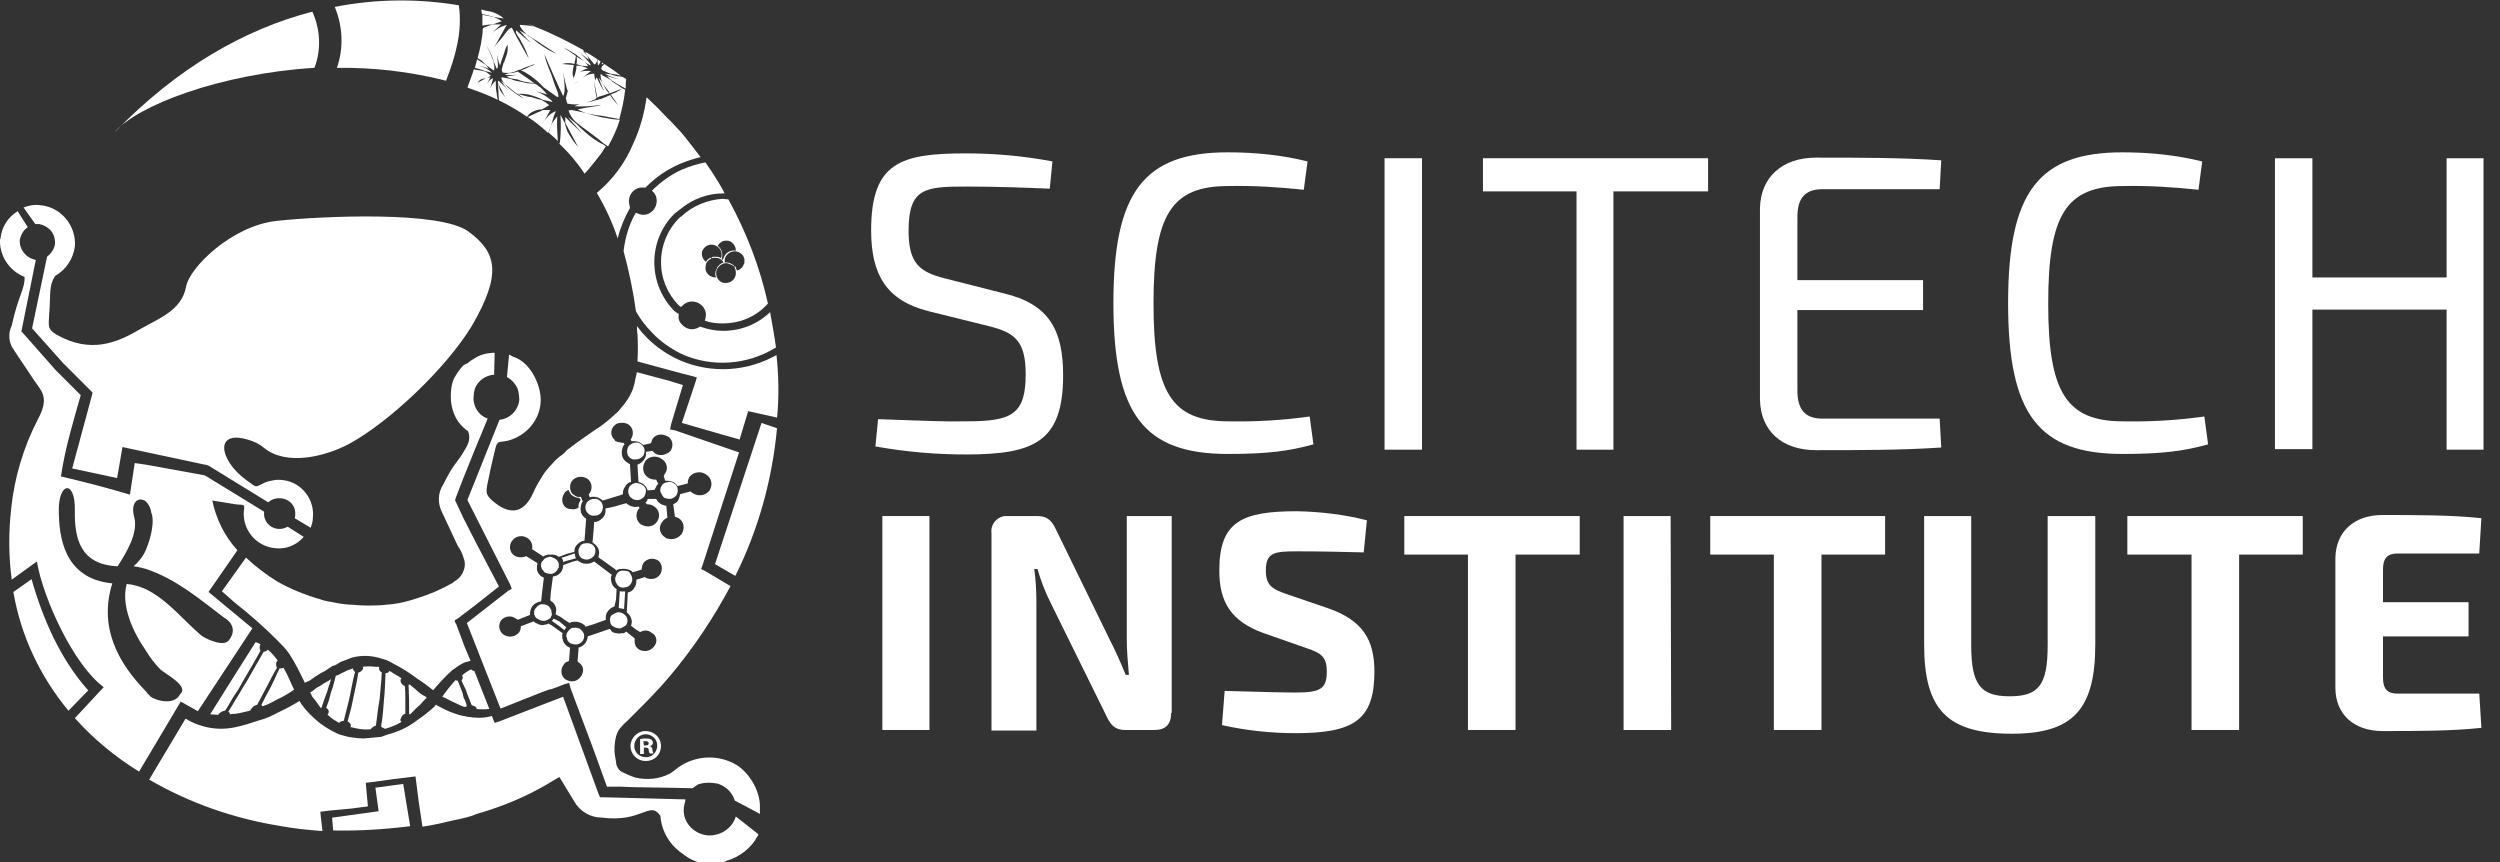 <svg width="116" height="40" viewBox="0 0 116 40" fill="none" xmlns="http://www.w3.org/2000/svg">
<rect x="0" y="0" width="116" height="40" fill="#333333" stroke="none"/>
<g clip-path="url(#clip0_10228_91297)">
<path d="M26.997 25.906C27.096 25.955 27.195 25.98 27.294 25.955C27.393 25.93 27.493 25.881 27.567 25.782C27.617 25.682 27.642 25.583 27.617 25.484C27.617 25.434 27.592 25.385 27.567 25.36C27.542 25.31 27.493 25.285 27.468 25.261C27.369 25.211 27.27 25.186 27.17 25.211C27.046 25.211 26.947 25.261 26.897 25.385C26.848 25.459 26.823 25.558 26.848 25.658C26.848 25.757 26.922 25.856 26.997 25.906Z" fill="white" style="fill:white;fill-opacity:1;"/>
<path d="M28.584 27.024C28.609 27.074 28.634 27.148 28.708 27.198C28.733 27.223 28.783 27.248 28.807 27.248C28.857 27.273 28.931 27.273 29.006 27.248C29.13 27.248 29.229 27.173 29.279 27.074C29.328 27 29.353 26.9 29.328 26.801C29.304 26.702 29.254 26.603 29.18 26.528C29.08 26.479 28.981 26.479 28.882 26.479H28.832C28.733 26.503 28.659 26.553 28.609 26.652C28.584 26.677 28.584 26.702 28.584 26.727C28.535 26.776 28.535 26.875 28.559 26.95C28.559 26.975 28.559 27.024 28.584 27.024Z" fill="white" style="fill:white;fill-opacity:1;"/>
<path d="M27.345 23.872C27.419 23.922 27.518 23.946 27.593 23.922H27.642C27.742 23.922 27.866 23.847 27.915 23.748C27.965 23.649 27.99 23.549 27.965 23.45C27.94 23.351 27.89 23.252 27.791 23.202C27.717 23.152 27.642 23.128 27.568 23.152H27.493C27.394 23.177 27.295 23.227 27.221 23.326C27.171 23.425 27.146 23.524 27.171 23.624C27.196 23.723 27.245 23.797 27.345 23.872Z" fill="white" style="fill:white;fill-opacity:1;"/>
<path d="M28.759 27.42L28.709 28.214C28.759 28.214 28.808 28.239 28.858 28.239C28.907 28.239 28.932 28.264 28.957 28.264L29.007 27.445H28.833C28.808 27.445 28.783 27.445 28.759 27.42Z" fill="white" style="fill:white;fill-opacity:1;"/>
<path d="M29.33 23.128C29.38 23.177 29.429 23.177 29.504 23.202H29.628C29.727 23.177 29.826 23.128 29.901 23.029C29.95 22.929 29.975 22.83 29.975 22.731C29.95 22.631 29.876 22.532 29.777 22.483C29.677 22.433 29.578 22.408 29.479 22.408C29.38 22.433 29.28 22.483 29.206 22.582C29.156 22.681 29.131 22.78 29.156 22.88C29.181 22.979 29.231 23.078 29.33 23.128Z" fill="white" style="fill:white;fill-opacity:1;"/>
<path d="M30.818 23.098C30.893 23.123 30.992 23.148 31.066 23.148H31.116C31.215 23.123 31.314 23.073 31.389 22.974C31.439 22.875 31.463 22.775 31.439 22.676C31.439 22.577 31.364 22.478 31.265 22.428C31.215 22.378 31.116 22.354 31.041 22.354C31.017 22.354 30.992 22.378 30.967 22.378C30.843 22.378 30.744 22.453 30.694 22.552C30.645 22.627 30.62 22.726 30.645 22.825C30.694 22.924 30.744 23.023 30.818 23.098Z" fill="white" style="fill:white;fill-opacity:1;"/>
<path d="M29.578 21.312C29.677 21.287 29.776 21.238 29.851 21.139C29.901 21.039 29.925 20.94 29.901 20.841C29.876 20.741 29.826 20.667 29.727 20.593C29.652 20.543 29.553 20.518 29.479 20.543H29.429C29.33 20.568 29.23 20.617 29.156 20.717C29.106 20.816 29.082 20.915 29.106 21.014C29.106 21.114 29.181 21.213 29.255 21.262C29.33 21.312 29.404 21.337 29.479 21.312H29.578Z" fill="white" style="fill:white;fill-opacity:1;"/>
<path d="M28.784 29.155C28.809 29.155 28.834 29.155 28.834 29.13C28.908 29.105 28.982 29.055 29.057 29.006C29.107 28.906 29.131 28.807 29.107 28.708C29.082 28.609 29.007 28.534 28.933 28.485C28.908 28.46 28.858 28.435 28.834 28.435C28.784 28.41 28.709 28.41 28.635 28.41C28.61 28.435 28.61 28.435 28.585 28.435C28.511 28.46 28.436 28.509 28.362 28.559C28.312 28.634 28.288 28.733 28.312 28.832C28.312 28.931 28.362 29.03 28.486 29.08C28.511 29.105 28.561 29.13 28.585 29.13C28.66 29.155 28.709 29.155 28.784 29.155Z" fill="white" style="fill:white;fill-opacity:1;"/>
<path d="M28.585 27.813L28.61 27.342L28.585 27.317C28.461 27.243 28.387 27.119 28.362 26.97C28.337 26.87 28.337 26.771 28.387 26.672L27.568 26.052C27.494 26.101 27.419 26.126 27.32 26.151C27.171 26.176 26.997 26.151 26.873 26.052C26.848 26.052 26.823 26.027 26.799 26.002L26.526 26.076L26.253 26.176L26.129 26.225C26.129 26.349 26.104 26.449 26.029 26.548L25.955 26.622C25.881 26.697 25.756 26.746 25.657 26.746L25.608 27.119L25.558 27.491L25.533 27.838C25.533 27.863 25.533 27.863 25.558 27.863V27.888C25.583 27.888 25.583 27.913 25.608 27.913C25.707 27.987 25.781 28.111 25.806 28.235C25.806 28.334 25.806 28.409 25.781 28.508L25.98 28.607L26.302 28.831L26.427 28.905C26.451 28.88 26.501 28.88 26.551 28.856H26.575C26.749 28.831 26.898 28.855 27.047 28.955C27.096 28.98 27.146 29.029 27.171 29.079L27.568 28.955L28.114 28.756C28.089 28.632 28.114 28.483 28.188 28.384C28.263 28.26 28.387 28.186 28.511 28.136L28.585 27.813Z" fill="white" style="fill:white;fill-opacity:1;"/>
<path d="M26.922 29.182C26.823 29.133 26.724 29.108 26.625 29.133H26.55C26.476 29.158 26.401 29.232 26.352 29.306C26.302 29.356 26.277 29.43 26.277 29.505V29.555C26.277 29.555 26.277 29.579 26.302 29.579C26.302 29.703 26.377 29.803 26.476 29.852C26.501 29.852 26.526 29.877 26.55 29.877C26.625 29.902 26.699 29.902 26.774 29.902C26.873 29.877 26.972 29.828 27.047 29.728C27.096 29.629 27.121 29.53 27.096 29.43C27.071 29.331 26.997 29.257 26.922 29.182Z" fill="white" style="fill:white;fill-opacity:1;"/>
<path d="M34.069 35.434C33.176 34.962 32.109 35.086 31.34 35.707C31.265 35.781 31.166 35.831 31.067 35.905C30.57 36.153 30.024 36.203 29.479 36.079C29.255 36.005 29.032 35.905 28.833 35.806C28.684 35.707 28.585 35.533 28.585 35.334C28.56 35.26 28.56 35.161 28.536 35.086C28.486 34.789 28.511 34.466 28.585 34.168C28.635 33.995 28.709 33.846 28.833 33.722C28.933 33.598 29.057 33.498 29.156 33.399L29.479 33.077C30.024 32.531 30.57 31.985 31.067 31.389C32.158 30.099 33.101 28.684 33.895 27.196L32.729 26.501L32.531 26.401L32.605 26.203L34.292 20.992L31.34 19.975L31.091 19.925L31.141 19.677L31.687 17.866L31.042 17.667L29.553 17.27C29.528 17.369 29.503 17.518 29.479 17.593C29.454 17.766 29.404 17.915 29.354 18.089C29.23 18.387 29.057 18.66 28.833 18.908C28.759 19.007 28.684 19.106 28.585 19.181C28.263 19.479 27.94 19.751 27.568 19.975C27.22 20.223 26.848 20.471 26.526 20.719C26.451 20.794 26.327 20.843 26.253 20.942C26.178 21.042 26.029 21.141 25.93 21.215C25.806 21.315 25.682 21.439 25.583 21.563L25.533 21.613C25.434 21.736 25.285 21.885 25.186 22.059C25.062 22.258 24.938 22.456 24.838 22.655C24.689 22.977 24.218 24.342 22.928 23.3C22.456 22.928 22.555 22.779 22.68 22.158C22.803 21.538 22.903 21.166 22.977 20.843C23.076 20.397 23.176 20.546 23.573 20.446C24.416 20.223 25.037 19.503 25.086 18.66C25.136 18.014 24.714 16.972 23.995 16.625C23.846 16.575 23.747 16.526 23.622 16.451L23.523 17.493C23.747 17.617 23.92 17.816 24.019 18.039C24.069 18.213 24.094 18.387 24.094 18.56C24.044 19.057 23.647 19.429 23.176 19.479L21.687 23.201L23.672 27.121L23.747 27.32L23.573 27.419L21.662 28.908L23.225 32.878L25.161 32.109L25.508 31.985H25.558L25.905 31.861L26.153 31.761L26.228 31.736L26.402 31.687L26.476 31.935L26.501 32.01L27.543 34.789L28.163 36.501H28.784L29.429 36.526L31.017 36.55L32.134 36.575C32.233 36.501 32.332 36.426 32.431 36.377H32.456C32.704 36.302 32.977 36.302 33.25 36.352H33.275C33.672 36.476 33.97 36.749 34.094 37.146L35.26 37.766V37.468C35.285 36.625 34.665 35.732 34.069 35.434ZM26.178 22.903C26.203 22.853 26.228 22.828 26.253 22.803C26.302 22.779 26.327 22.754 26.377 22.729C26.402 22.803 26.451 22.878 26.501 22.952C26.526 22.977 26.55 22.977 26.575 23.002C26.674 23.076 26.774 23.101 26.873 23.101L26.948 23.201C26.873 23.3 26.823 23.424 26.848 23.548C26.749 23.622 26.625 23.647 26.501 23.622C26.402 23.622 26.327 23.598 26.253 23.548L26.228 23.523C26.079 23.399 26.029 23.126 26.178 22.903ZM28.287 29.181L27.568 29.429L27.27 29.528C27.27 29.627 27.22 29.751 27.171 29.826C27.096 29.925 26.972 30.024 26.848 30.049L26.799 30.694C26.823 30.694 26.823 30.694 26.823 30.719C27.047 30.843 27.121 31.091 26.997 31.315C26.997 31.34 26.972 31.364 26.948 31.389C26.848 31.538 26.699 31.613 26.55 31.613C26.451 31.613 26.352 31.588 26.277 31.538H26.253C26.029 31.389 25.98 31.067 26.153 30.843C26.178 30.794 26.228 30.744 26.277 30.719C26.327 30.694 26.352 30.694 26.402 30.669L26.451 30.049C26.402 30.049 26.377 30.024 26.352 30C26.327 30 26.302 29.975 26.277 29.95C26.178 29.875 26.129 29.776 26.104 29.652C26.079 29.553 26.079 29.479 26.104 29.379L25.93 29.255L25.583 29.007L25.533 28.982L25.459 28.933C25.409 28.957 25.359 28.982 25.285 28.982C25.26 28.982 25.21 29.007 25.186 29.007C25.062 29.007 24.962 28.957 24.863 28.908C24.814 28.883 24.789 28.858 24.764 28.833L24.168 29.057C24.168 29.156 24.143 29.255 24.094 29.33C23.92 29.553 23.622 29.602 23.374 29.454C23.151 29.305 23.101 29.007 23.25 28.784C23.424 28.585 23.722 28.535 23.945 28.709C23.97 28.709 23.995 28.734 24.019 28.759L24.59 28.535C24.59 28.387 24.615 28.263 24.689 28.139C24.789 28.014 24.913 27.94 25.062 27.915C25.086 27.915 25.086 27.915 25.111 27.89L25.161 27.419L25.235 26.799C25.21 26.799 25.186 26.799 25.186 26.774H25.161C25.037 26.699 24.938 26.575 24.913 26.426C24.913 26.327 24.913 26.228 24.938 26.129L24.416 25.806C24.243 25.881 24.044 25.881 23.87 25.781C23.647 25.632 23.598 25.334 23.747 25.111C23.747 25.111 23.747 25.086 23.771 25.086C23.92 24.863 24.243 24.814 24.466 24.962C24.64 25.062 24.739 25.285 24.689 25.483L25.186 25.806V25.831C25.26 25.781 25.335 25.756 25.434 25.732H25.608C25.707 25.732 25.806 25.756 25.881 25.806C25.905 25.831 25.905 25.831 25.93 25.831H25.955L26.277 25.707L26.55 25.632L26.65 25.608C26.65 25.508 26.674 25.409 26.724 25.334C26.823 25.21 26.948 25.111 27.096 25.086H27.121L27.196 24.094V24.069C27.072 23.995 26.972 23.87 26.948 23.722C26.923 23.573 26.948 23.424 27.022 23.275H27.047L26.948 23.052C26.848 23.076 26.724 23.052 26.65 22.977C26.6 22.952 26.55 22.903 26.526 22.878C26.426 22.704 26.426 22.506 26.526 22.332C26.699 22.109 26.997 22.059 27.245 22.208C27.469 22.357 27.518 22.68 27.345 22.903C27.345 22.928 27.32 22.928 27.32 22.952L27.369 23.076C27.394 23.076 27.419 23.052 27.444 23.052H27.543C27.667 23.052 27.766 23.076 27.866 23.151C27.915 23.176 27.94 23.201 27.965 23.225L28.536 23.052L28.784 22.977L28.908 22.928C28.883 22.803 28.933 22.68 29.007 22.58C29.057 22.481 29.156 22.382 29.28 22.357L29.23 21.538C29.181 21.513 29.131 21.488 29.106 21.464C28.982 21.389 28.883 21.265 28.858 21.116C28.833 20.967 28.858 20.818 28.933 20.669L28.982 20.62L28.933 20.546C28.883 20.546 28.808 20.546 28.759 20.521C28.684 20.521 28.635 20.496 28.56 20.471C28.536 20.446 28.511 20.421 28.511 20.397C28.337 20.248 28.312 19.975 28.461 19.801C28.461 19.776 28.486 19.751 28.511 19.751C28.56 19.677 28.66 19.627 28.759 19.627C28.883 19.602 29.032 19.627 29.131 19.677C29.354 19.801 29.429 20.099 29.305 20.322C29.305 20.347 29.28 20.347 29.28 20.372C29.28 20.397 29.28 20.397 29.255 20.397L29.305 20.471H29.404C29.528 20.471 29.652 20.496 29.751 20.57C29.776 20.595 29.826 20.62 29.851 20.645L30.198 20.57C30.223 20.521 30.248 20.446 30.273 20.372C30.421 20.148 30.719 20.099 30.967 20.248H30.992C31.215 20.397 31.265 20.694 31.116 20.918C31.067 20.967 31.017 21.017 30.942 21.042C30.769 21.141 30.57 21.141 30.397 21.042L30.273 20.918L29.975 20.967C30 21.116 29.95 21.24 29.875 21.34C29.801 21.439 29.702 21.513 29.578 21.563L29.627 22.357L29.801 22.431C29.925 22.506 30.024 22.63 30.049 22.754L30.372 22.729C30.397 22.655 30.446 22.605 30.471 22.531C30.471 22.506 30.496 22.481 30.546 22.456L30.446 22.258C30.322 22.258 30.173 22.233 30.074 22.158C29.826 22.009 29.776 21.662 29.925 21.439C29.925 21.439 29.925 21.439 29.925 21.414C30.099 21.166 30.446 21.116 30.694 21.29C30.942 21.439 31.017 21.736 30.868 21.96C30.843 21.985 30.843 22.009 30.818 22.034C30.818 22.059 30.818 22.084 30.794 22.084L30.868 22.307H30.942C31.067 22.307 31.166 22.332 31.265 22.382C31.34 22.431 31.389 22.481 31.439 22.555L31.91 22.431C31.91 22.332 31.935 22.233 31.985 22.134C32.158 21.91 32.506 21.836 32.754 22.009C33.002 22.158 33.077 22.456 32.952 22.704C32.952 22.729 32.928 22.729 32.928 22.754C32.729 23.002 32.407 23.052 32.134 22.878C32.109 22.853 32.059 22.828 32.034 22.803L31.563 22.928C31.538 23.027 31.513 23.126 31.464 23.225C31.414 23.3 31.34 23.349 31.24 23.399L31.315 23.97L31.488 24.044C31.737 24.193 31.786 24.516 31.637 24.764C31.637 24.764 31.637 24.789 31.613 24.789C31.464 24.987 31.191 25.062 30.967 24.987C30.918 24.987 30.893 24.962 30.868 24.938C30.62 24.789 30.546 24.491 30.694 24.267C30.719 24.243 30.719 24.218 30.744 24.193C30.794 24.119 30.868 24.069 30.967 24.019L30.918 23.474C30.818 23.449 30.719 23.424 30.645 23.374C30.57 23.325 30.496 23.25 30.446 23.151H30.049C30.049 23.201 30.024 23.225 30 23.275C29.975 23.275 29.975 23.3 29.95 23.325L30.024 23.399C30.148 23.399 30.248 23.424 30.347 23.498C30.57 23.622 30.645 23.92 30.521 24.143C30.521 24.168 30.496 24.168 30.496 24.193C30.347 24.441 30 24.491 29.776 24.342C29.776 24.342 29.776 24.342 29.751 24.342C29.528 24.193 29.454 23.87 29.627 23.622C29.652 23.622 29.652 23.598 29.677 23.573L29.627 23.498C29.578 23.523 29.503 23.523 29.429 23.523C29.33 23.498 29.23 23.474 29.156 23.424C29.131 23.399 29.081 23.374 29.057 23.349L28.784 23.424L28.536 23.498L28.089 23.598C28.114 23.722 28.089 23.87 28.015 23.97C27.915 24.094 27.791 24.193 27.642 24.218H27.568L27.543 24.615L27.493 25.161C27.493 25.186 27.518 25.186 27.543 25.186V25.21C27.667 25.285 27.766 25.409 27.791 25.558C27.816 25.657 27.791 25.756 27.766 25.856L28.56 26.426L28.585 26.476C28.635 26.426 28.734 26.401 28.808 26.401C28.957 26.377 29.131 26.401 29.28 26.476L29.354 26.55L29.454 26.526L29.776 26.426C29.776 26.327 29.801 26.228 29.851 26.129C30.024 25.905 30.322 25.856 30.57 26.029C30.769 26.228 30.744 26.55 30.57 26.724C30.421 26.873 30.198 26.898 30 26.823C29.975 26.823 29.95 26.799 29.925 26.774L29.528 26.898C29.528 26.997 29.528 27.096 29.479 27.196C29.479 27.22 29.454 27.245 29.429 27.27C29.379 27.394 29.255 27.468 29.131 27.493L29.081 28.412C29.206 28.511 29.28 28.635 29.305 28.759C29.33 28.858 29.305 28.957 29.28 29.032L29.503 29.206L29.702 29.33C29.875 29.23 30.074 29.23 30.223 29.354C30.446 29.454 30.521 29.727 30.397 29.925C30.372 29.95 30.372 29.975 30.347 30C30.173 30.223 29.875 30.273 29.627 30.124L29.503 30C29.454 29.875 29.429 29.751 29.454 29.627L29.057 29.305C29.007 29.354 28.933 29.404 28.858 29.379H28.833C28.759 29.404 28.684 29.404 28.61 29.379C28.536 29.379 28.461 29.354 28.387 29.305C28.337 29.206 28.312 29.206 28.287 29.181Z" fill="white" style="fill:white;fill-opacity:1;"/>
<path d="M26.277 26.027L26.55 25.953L26.724 25.903C26.699 25.853 26.674 25.779 26.674 25.704V25.68L26.575 25.704L26.302 25.804L26.054 25.878C26.103 25.928 26.128 26.002 26.128 26.077L26.277 26.027Z" fill="white" style="fill:white;fill-opacity:1;"/>
<path d="M25.533 26.626H25.608C25.707 26.601 25.781 26.552 25.856 26.452C25.881 26.403 25.905 26.353 25.93 26.328V26.155C25.905 26.055 25.831 25.956 25.732 25.907L25.558 25.832H25.508C25.483 25.832 25.459 25.832 25.434 25.857C25.335 25.857 25.235 25.931 25.186 26.03H25.161C25.111 26.105 25.087 26.204 25.111 26.303C25.136 26.353 25.136 26.403 25.161 26.428C25.186 26.452 25.235 26.502 25.26 26.552C25.359 26.601 25.459 26.626 25.533 26.626Z" fill="white" style="fill:white;fill-opacity:1;"/>
<path d="M25.583 28.36V28.335C25.583 28.285 25.558 28.26 25.533 28.236C25.508 28.186 25.483 28.136 25.434 28.112C25.359 28.062 25.285 28.037 25.186 28.037H25.111C25.012 28.062 24.938 28.112 24.863 28.211C24.789 28.285 24.764 28.409 24.789 28.509C24.813 28.608 24.888 28.707 24.987 28.732C25.037 28.782 25.136 28.806 25.21 28.806H25.285C25.384 28.782 25.459 28.732 25.533 28.682C25.558 28.657 25.558 28.657 25.558 28.633C25.558 28.608 25.608 28.558 25.608 28.509L25.583 28.36Z" fill="white" style="fill:white;fill-opacity:1;"/>
<path d="M25.955 28.835L25.707 28.711H25.682C25.657 28.761 25.632 28.785 25.607 28.81L25.955 29.058L26.178 29.232C26.203 29.232 26.203 29.232 26.203 29.207C26.228 29.182 26.253 29.133 26.277 29.108L25.955 28.835Z" fill="white" style="fill:white;fill-opacity:1;"/>
<path d="M13.349 24.439C13.2 24.514 13.051 24.563 12.877 24.538C12.48 24.489 12.207 24.141 12.257 23.744L11.612 23.347L9.503 22.057L6.773 21.561L6.252 21.486L6.029 22.95C4.937 22.628 3.895 22.355 2.828 22.107C3.026 20.742 3.448 19.402 3.746 18.335L2.58 17.169L1.066 15.456L0.992 15.382L1.016 15.258L1.662 12.057C1.215 11.982 0.892 11.585 0.917 11.139C0.967 10.891 1.091 10.667 1.289 10.543L0.818 9.799C0.371 10.072 0.073 10.543 0.024 11.064C-0.001 11.089 -0.001 11.164 -0.001 11.213V11.238C0.024 11.958 0.47 12.578 1.14 12.851C1.165 13.397 0.843 13.719 0.545 15.109C0.371 15.456 0.396 15.878 0.619 16.201L1.562 17.615C1.935 18.161 2.307 18.434 1.761 19.451C1.091 20.742 0.669 22.156 0.52 23.595C0.396 24.687 0.396 25.804 0.545 26.896L1.711 26.052C2.009 27.814 3.448 30.891 4.813 31.883L3.473 33.322C4.341 34.29 5.334 35.109 6.451 35.804L6.748 35.307L8.386 32.553L9.18 33L11.711 29.154L9.676 27.466L11.016 25.531C10.421 24.886 10.024 24.067 9.85 23.223L10.917 23.397C11.264 23.447 11.389 23.347 11.314 23.695C11.24 24.563 11.86 25.332 12.729 25.432C13.25 25.506 13.746 25.308 14.093 24.91L13.349 24.439ZM10.396 28.657C10.942 28.98 10.843 29.427 10.644 29.675C10.421 30.072 9.503 29.625 9.329 29.476C8.585 28.856 7.791 27.838 6.773 27.342C6.5 27.218 6.178 27.119 5.88 27.094C5.607 28.087 6.153 29.302 6.773 30.196C6.972 30.518 7.195 30.816 7.443 31.064C7.691 31.288 8.783 31.834 8.361 32.206C8.064 32.801 7.096 32.454 6.972 32.305C6.947 32.28 6.897 32.231 6.872 32.206C6.848 32.181 6.798 32.131 6.773 32.082C5.508 30.791 4.565 29.129 5.21 27.069C2.877 26.846 2.753 24.737 2.729 23.794C2.679 22.355 3.498 22.231 3.473 23.67C3.448 24.985 3.721 26.201 5.458 26.275C5.855 25.655 6.426 24.737 6.227 23.992C6.029 23.248 6.475 23.025 6.773 23.273C6.922 23.422 6.997 23.595 7.021 23.794C7.17 24.116 7.046 24.861 6.773 25.506C6.649 25.804 6.451 26.052 6.202 26.275C6.401 26.3 6.6 26.35 6.773 26.399C8.188 26.871 9.279 27.814 10.396 28.657Z" fill="white" style="fill:white;fill-opacity:1;"/>
<path d="M14.591 3.146C10.199 3.419 6.328 4.908 5.311 6.149C8.214 3.146 11.34 1.36 14.492 0.541C14.864 1.36 14.914 2.303 14.591 3.146Z" fill="white" style="fill:white;fill-opacity:1;"/>
<path d="M20.695 3.745C19.032 3.323 17.345 3.125 15.633 3.149C15.955 2.231 15.905 1.214 15.533 0.321C17.419 -0.052 19.379 -0.076 21.29 0.246C21.464 1.462 21.141 2.603 20.695 3.745Z" fill="white" style="fill:white;fill-opacity:1;"/>
<path d="M3.176 32.977C1.861 31.389 0.968 29.503 0.62 27.469L1.464 26.873C1.985 28.709 2.804 30.595 4.094 32.034L3.176 32.977Z" fill="white" style="fill:white;fill-opacity:1;"/>
<path d="M13.672 24.043C13.697 23.994 13.697 23.944 13.697 23.919C13.772 23.175 12.903 22.902 12.457 23.299H12.432L9.727 21.637L9.628 21.587L5.682 20.743L5.434 22.182L3.35 21.736L4.268 18.336L4.293 18.212L4.194 18.113L2.928 16.847L1.489 15.235L2.184 11.909C2.382 11.761 2.531 11.537 2.556 11.289C2.556 11.14 2.531 11.016 2.481 10.892C2.357 10.619 2.084 10.445 1.811 10.396H1.638L1.092 9.627C1.34 9.527 1.638 9.478 1.911 9.527C2.854 9.627 3.548 10.495 3.474 11.438C3.399 12.009 3.052 12.53 2.556 12.803C2.258 13.274 2.357 13.622 2.283 14.565C2.258 15.135 2.184 15.259 2.63 15.532C4.218 16.425 5.434 15.905 6.526 15.259C7.395 14.763 8.437 14.391 8.635 13.299C8.784 12.431 10.744 10.47 12.854 10.247C14.963 10.024 20.422 9.775 21.737 10.743C23.052 11.711 23.3 12.704 21.886 15.135C20.67 17.12 18.064 19.577 16.203 20.594C15.087 21.19 13.275 21.637 12.233 20.768C12.084 20.644 11.911 20.545 11.712 20.47C9.876 19.8 10.149 21.363 11.439 22.282C11.96 22.654 11.787 22.629 12.308 22.381C12.432 22.331 12.581 22.306 12.705 22.282C12.854 22.257 13.002 22.257 13.176 22.282C14.02 22.406 14.615 23.2 14.516 24.043C14.516 24.192 14.466 24.341 14.417 24.49L13.672 24.043Z" fill="white" style="fill:white;fill-opacity:1;"/>
<path d="M19.032 38.335C17.841 38.484 16.65 38.559 15.459 38.534L15.409 37.938L17.568 37.641L17.419 36.549L18.709 36.375L19.032 38.335Z" fill="white" style="fill:white;fill-opacity:1;"/>
<path d="M36.054 19.873C35.831 22.255 35.186 24.588 34.119 26.722L33.176 26.176L35.335 19.625L36.054 19.873Z" fill="white" style="fill:white;fill-opacity:1;"/>
<path d="M31.613 16.419C33.028 17.064 34.69 16.94 36.006 16.121C35.931 15.575 35.832 15.029 35.733 14.483C35.137 15.054 34.368 15.351 33.549 15.351C33.177 15.351 32.829 15.277 32.482 15.153C32.383 15.227 32.234 15.277 32.11 15.277C31.911 15.277 31.738 15.178 31.613 15.029C31.514 14.93 31.465 14.781 31.489 14.632V14.557C31.415 14.533 31.365 14.483 31.291 14.433C30.05 13.168 30.05 11.158 31.291 9.917L31.613 9.669C32.159 9.223 32.854 8.974 33.549 8.974H33.623C33.599 8.925 33.574 8.9 33.549 8.825C33.301 8.379 33.028 7.957 32.73 7.535C32.333 7.61 31.961 7.734 31.613 7.883C31.117 8.106 30.646 8.453 30.249 8.85C30.398 8.974 30.472 9.123 30.472 9.322C30.472 9.669 30.199 9.967 29.852 9.967C29.728 9.967 29.604 9.917 29.504 9.868C29.182 10.414 29.008 11.034 28.934 11.654C29.182 12.572 29.38 13.491 29.504 14.433C29.703 14.806 29.976 15.153 30.273 15.451C30.646 15.848 31.117 16.17 31.613 16.419Z" fill="white" style="fill:white;fill-opacity:1;"/>
<path d="M29.181 9.324C29.181 8.976 29.479 8.678 29.826 8.703H29.95C29.975 8.703 29.975 8.678 30 8.654C30.447 8.207 30.993 7.835 31.588 7.587C31.886 7.463 32.209 7.363 32.506 7.289C32.209 6.917 31.911 6.495 31.588 6.123C31.365 5.899 31.191 5.676 30.968 5.478C30.67 5.155 30.348 4.832 30 4.51C29.901 5.254 29.702 5.974 29.38 6.669C29.008 7.562 28.437 8.331 27.692 8.951C28.089 9.621 28.412 10.316 28.66 11.061C28.784 10.564 28.983 10.093 29.231 9.646C29.206 9.522 29.181 9.423 29.181 9.324Z" fill="white" style="fill:white;fill-opacity:1;"/>
<path d="M36.03 16.473C34.665 17.242 33.053 17.341 31.613 16.746C31.018 16.498 30.472 16.125 30.025 15.679C29.852 15.505 29.703 15.331 29.554 15.133C29.554 15.257 29.554 15.381 29.578 15.48C29.603 15.902 29.603 16.324 29.578 16.77L31.588 17.316L32.085 17.441L32.333 17.515L32.258 17.763L31.638 19.624L33.524 20.17L34.318 20.393L34.715 19.078L36.055 19.376C36.154 18.408 36.129 17.441 36.03 16.473Z" fill="white" style="fill:white;fill-opacity:1;"/>
<path d="M31.613 10.043C31.563 10.068 31.538 10.093 31.514 10.118C30.968 10.664 30.67 11.408 30.67 12.153C30.67 12.922 30.968 13.642 31.514 14.187C31.538 14.212 31.563 14.212 31.588 14.237H31.613C31.737 14.088 31.911 13.989 32.109 13.989C32.456 13.989 32.754 14.262 32.754 14.609C32.754 14.709 32.73 14.783 32.705 14.882C32.978 14.981 33.251 15.006 33.548 15.006C34.318 15.006 35.037 14.709 35.558 14.163L35.633 14.088C35.261 12.401 34.64 10.788 33.797 9.249C33.672 9.249 33.598 9.225 33.523 9.225C32.829 9.274 32.134 9.547 31.613 10.043ZM34.491 11.88V11.905C34.516 11.929 34.516 11.929 34.516 11.954C34.516 11.979 34.541 11.979 34.541 12.004V12.178C34.541 12.202 34.541 12.227 34.516 12.252C34.467 12.401 34.342 12.525 34.194 12.55C34.169 12.5 34.144 12.426 34.119 12.351L34.069 12.376C34.144 12.5 34.169 12.674 34.119 12.823C34.045 13.046 33.797 13.17 33.573 13.12H33.548C33.3 13.046 33.176 12.773 33.251 12.525H33.275L33.226 12.475V12.525C33.176 12.649 33.176 12.773 33.226 12.872C33.176 12.872 33.102 12.872 33.052 12.847C32.804 12.773 32.68 12.525 32.754 12.302C32.754 12.302 32.754 12.302 32.754 12.277C32.779 12.153 32.878 12.053 33.002 12.004L32.978 11.954C32.878 12.004 32.804 12.053 32.754 12.153C32.605 12.029 32.531 11.83 32.581 11.656C32.68 11.408 32.953 11.284 33.176 11.383C33.4 11.458 33.523 11.706 33.474 11.929C33.449 11.954 33.449 11.954 33.449 11.979C33.424 11.954 33.375 11.929 33.35 11.929C33.251 11.905 33.127 11.905 33.027 11.929V11.979C33.127 11.954 33.226 11.954 33.325 11.979C33.424 12.004 33.523 12.078 33.573 12.178C33.424 12.227 33.325 12.326 33.251 12.45L33.275 12.475C33.35 12.351 33.449 12.277 33.573 12.227C33.672 12.202 33.772 12.202 33.846 12.252C33.92 12.277 33.995 12.302 34.045 12.351L34.069 12.326C33.995 12.277 33.92 12.227 33.846 12.202C33.772 12.178 33.697 12.178 33.623 12.178C33.623 12.103 33.623 12.029 33.648 11.954C33.747 11.731 33.995 11.607 34.218 11.681C34.318 11.706 34.417 11.78 34.491 11.88ZM33.846 11.185C34.02 11.259 34.144 11.433 34.144 11.632C33.896 11.582 33.648 11.731 33.573 11.979C33.548 12.004 33.548 12.029 33.548 12.053C33.523 12.053 33.499 12.029 33.474 12.029C33.449 12.029 33.499 12.004 33.499 11.979C33.548 11.756 33.474 11.532 33.3 11.408C33.35 11.309 33.449 11.235 33.548 11.185C33.648 11.16 33.747 11.16 33.846 11.185Z" fill="white" style="fill:white;fill-opacity:1;"/>
<path d="M21.462 32.152C21.388 31.954 21.314 31.78 21.239 31.581C21.189 31.581 21.165 31.581 21.14 31.557L21.09 31.606C20.892 31.83 20.693 32.078 20.52 32.326C20.718 32.4 20.892 32.524 21.09 32.599C21.239 32.673 21.388 32.748 21.537 32.797H21.587C21.611 32.797 21.636 32.773 21.661 32.773C21.636 32.624 21.587 32.5 21.512 32.376L21.462 32.152Z" fill="white" style="fill:white;fill-opacity:1;"/>
<path d="M19.032 33.144L19.354 32.821C19.453 32.746 19.553 32.647 19.627 32.548L19.801 32.374C19.751 32.325 19.726 32.3 19.652 32.275C19.577 32.225 19.453 32.151 19.354 32.052C19.255 31.952 19.106 31.853 19.007 31.754C18.982 31.779 18.982 31.779 18.957 31.779C18.957 32.002 18.982 32.25 18.982 32.474V33.119C19.007 33.144 19.007 33.144 19.032 33.144Z" fill="white" style="fill:white;fill-opacity:1;"/>
<path d="M18.807 33.12V32.475C18.807 32.251 18.807 32.028 18.782 31.83C18.683 31.805 18.608 31.706 18.584 31.606C18.584 31.557 18.584 31.507 18.633 31.482C18.509 31.383 18.36 31.308 18.236 31.234C18.187 31.184 18.137 31.16 18.063 31.135C18.038 31.209 17.963 31.234 17.889 31.234C17.864 31.681 17.864 32.078 17.814 32.499C17.79 32.822 17.765 33.169 17.715 33.517C17.69 33.591 17.69 33.666 17.69 33.74H17.715C17.765 33.765 17.79 33.79 17.864 33.815C17.988 33.79 18.112 33.74 18.236 33.691C18.385 33.641 18.509 33.566 18.633 33.492C18.584 33.443 18.559 33.418 18.584 33.368C18.608 33.318 18.658 33.145 18.807 33.12Z" fill="white" style="fill:white;fill-opacity:1;"/>
<path d="M12.877 29.719C13.076 29.918 13.274 30.116 13.423 30.339C13.696 30.761 13.92 31.208 14.143 31.679C14.217 31.654 14.292 31.605 14.366 31.58C14.54 31.456 14.714 31.332 14.887 31.233C15.036 31.158 15.136 31.109 15.26 31.009C15.284 30.985 15.334 30.96 15.359 30.96C15.384 30.91 15.433 30.885 15.508 30.885C15.607 30.836 15.706 30.786 15.806 30.712C16.004 30.637 16.153 30.587 16.327 30.513C16.798 30.389 17.27 30.414 17.716 30.563C17.766 30.587 17.816 30.587 17.89 30.612C17.989 30.662 18.138 30.712 18.237 30.786C18.634 30.985 19.031 31.233 19.379 31.506C19.627 31.654 19.85 31.828 20.098 32.027C20.371 31.704 20.644 31.406 20.942 31.133C20.992 31.084 21.041 31.059 21.116 31.009C21.24 30.91 21.389 30.811 21.562 30.736C21.637 30.712 21.761 30.687 21.835 30.662L21.562 30.017L21.165 28.95L21.14 28.925L21.091 28.801L21.14 28.751L21.24 28.702L21.562 28.453L22.084 28.056L23.151 27.213L22.084 25.178L21.513 24.061L21.165 23.317L21.116 23.218L21.14 23.119L21.513 22.151L22.034 20.86L22.629 19.421C22.183 19.272 21.91 18.801 21.984 18.329C21.984 18.23 22.009 18.131 22.034 18.032C22.183 17.66 22.53 17.411 22.927 17.387L22.952 16.369C22.629 16.369 22.307 16.444 22.034 16.617C21.91 16.692 21.786 16.766 21.686 16.865H21.662C21.612 16.89 21.587 16.915 21.513 16.94C21.339 17.114 21.19 17.337 21.066 17.56C20.942 17.833 20.917 18.131 20.917 18.429C20.917 18.677 20.967 18.95 21.066 19.198C21.165 19.446 21.314 19.669 21.513 19.843C21.562 19.893 21.637 19.967 21.711 19.992C21.86 20.339 21.736 20.612 21.513 20.96C21.413 21.158 21.24 21.357 21.066 21.605C20.892 21.853 20.744 22.126 20.57 22.473C20.322 22.846 20.297 23.317 20.495 23.739L21.066 24.955L21.24 25.327C21.364 25.501 21.463 25.699 21.513 25.898C21.587 26.071 21.587 26.295 21.513 26.468C21.438 26.692 21.289 26.865 21.066 26.989L21.017 27.039C20.495 27.337 19.925 27.585 19.354 27.759C18.982 27.883 18.61 27.982 18.212 28.032C18.039 28.056 17.865 28.056 17.691 28.081C17.22 28.106 16.773 28.106 16.302 28.056C16.128 28.056 15.954 28.032 15.781 28.007C15.582 27.982 15.433 27.932 15.235 27.908C15.111 27.883 14.987 27.858 14.863 27.808C14.168 27.61 13.498 27.337 12.877 26.989C12.356 26.667 11.86 26.295 11.414 25.873L10.917 26.568L10.297 27.436L10.917 27.982C11.612 28.528 12.257 29.099 12.877 29.719Z" fill="white" style="fill:white;fill-opacity:1;"/>
<path d="M16.252 33.742H16.302C16.575 33.817 16.872 33.867 17.145 33.842H17.195C17.245 33.767 17.344 33.693 17.443 33.668C17.493 33.271 17.542 32.849 17.617 32.427C17.642 32.154 17.666 31.881 17.691 31.584C17.691 31.46 17.716 31.311 17.716 31.187H17.691C17.617 31.137 17.567 31.063 17.592 30.963V30.939H17.418C17.22 30.914 17.021 30.914 16.823 30.939C16.848 30.963 16.848 30.988 16.848 31.013C16.823 31.112 16.724 31.187 16.624 31.212C16.575 31.584 16.475 31.981 16.401 32.353C16.376 32.502 16.326 32.675 16.302 32.824L16.128 33.469C16.227 33.519 16.302 33.618 16.277 33.693C16.277 33.718 16.277 33.718 16.252 33.742Z" fill="white" style="fill:white;fill-opacity:1;"/>
<path d="M22.704 32.895L22.059 31.257L22.01 31.133C21.96 31.133 21.91 31.108 21.861 31.059C21.737 31.108 21.637 31.183 21.538 31.257C21.513 31.282 21.464 31.307 21.439 31.356C21.464 31.381 21.464 31.381 21.464 31.406C21.488 31.456 21.464 31.505 21.414 31.58C21.464 31.679 21.513 31.803 21.563 31.902C21.613 31.977 21.637 32.051 21.662 32.15C21.737 32.349 21.811 32.523 21.886 32.721C21.96 32.746 22.059 32.771 22.084 32.82C22.109 32.82 22.109 32.82 22.109 32.845V32.895C22.282 32.92 22.481 32.92 22.704 32.895Z" fill="white" style="fill:white;fill-opacity:1;"/>
<path d="M15.184 33.169L15.234 33.193C15.383 33.342 15.557 33.441 15.73 33.541C15.755 33.516 15.78 33.516 15.78 33.491C15.83 33.466 15.879 33.466 15.954 33.441C16.028 33.094 16.152 32.697 16.227 32.325C16.251 32.201 16.276 32.077 16.301 31.953C16.351 31.705 16.4 31.432 16.475 31.183C16.425 31.134 16.375 31.084 16.375 31.01L16.326 31.035C16.152 31.084 16.003 31.159 15.805 31.258C15.73 31.308 15.656 31.332 15.581 31.357C15.507 31.63 15.457 31.878 15.358 32.126C15.333 32.251 15.284 32.374 15.259 32.499L15.135 32.846C15.234 32.896 15.284 32.995 15.234 33.094C15.234 33.144 15.234 33.144 15.184 33.169Z" fill="white" style="fill:white;fill-opacity:1;"/>
<path d="M34.143 37.886C34.019 38.308 33.646 38.631 33.225 38.73H33.2C32.927 38.805 32.629 38.755 32.381 38.631C31.934 38.407 31.661 37.936 31.736 37.44V37.415C31.761 37.316 31.785 37.192 31.81 37.092L28.014 36.993H27.84L27.765 36.819L26.128 32.328L23.175 33.47L22.952 33.544L22.852 33.296L22.828 33.221C22.579 33.296 22.306 33.321 22.034 33.296C21.959 33.296 21.91 33.296 21.835 33.271C21.736 33.271 21.612 33.246 21.512 33.221C21.364 33.197 21.215 33.147 21.066 33.097C20.768 32.998 20.495 32.849 20.222 32.7C20.197 32.725 20.172 32.75 20.172 32.775C19.924 32.998 19.651 33.221 19.354 33.42C19.006 33.693 18.609 33.891 18.212 34.016C18.038 34.065 17.865 34.115 17.691 34.189L16.897 34.264C16.698 34.264 16.5 34.239 16.302 34.214C16.128 34.189 15.954 34.139 15.78 34.09C15.582 34.016 15.408 33.916 15.235 33.817C15.111 33.742 14.962 33.643 14.862 33.569C14.515 33.296 14.217 32.998 13.969 32.651C13.944 32.601 13.919 32.551 13.895 32.527C13.572 32.725 13.249 32.899 12.877 33.072C12.604 33.221 12.331 33.346 12.034 33.42C11.661 33.544 11.289 33.668 10.917 33.742C10.123 33.916 9.304 33.767 8.609 33.346L6.922 36.174C8.758 37.241 10.793 37.961 12.902 38.308C13.547 38.432 14.242 38.507 14.887 38.556H14.962L14.887 37.911L14.862 37.663H14.887L15.259 37.614L15.805 37.564L16.326 37.514L17.071 37.415L16.971 36.323L17.741 36.224L18.262 36.15L19.279 36.025L19.428 37.192L19.602 38.358C20.123 38.283 20.644 38.159 21.165 38.035C21.339 38.011 21.463 37.961 21.612 37.936C21.81 37.886 21.959 37.837 22.133 37.762C23.001 37.514 23.845 37.192 24.639 36.795C25.086 36.571 25.508 36.323 25.954 36.05L26.649 37.192C26.897 37.638 27.393 37.936 27.914 37.936C29.825 38.184 30.148 37.117 30.644 37.862C30.694 38.581 31.091 39.226 31.686 39.623C32.232 40.07 32.977 40.219 33.646 39.971L33.696 39.946C34.316 39.772 34.862 39.35 35.16 38.78C35.185 38.755 35.185 38.73 35.185 38.705L34.143 37.886Z" fill="white" style="fill:white;fill-opacity:1;"/>
<path d="M12.182 32.769C12.431 32.695 12.654 32.571 12.877 32.446C13.15 32.322 13.398 32.173 13.646 32C13.473 31.652 13.349 31.305 13.15 30.982C13.101 31.007 13.051 31.032 12.976 31.007L12.877 31.206C12.778 31.429 12.679 31.652 12.579 31.851C12.406 32.149 12.282 32.422 12.133 32.695C12.158 32.744 12.158 32.769 12.182 32.769Z" fill="white" style="fill:white;fill-opacity:1;"/>
<path d="M10.446 32.971C10.62 32.723 10.743 32.45 10.917 32.202C11.091 31.954 11.165 31.805 11.289 31.581C11.562 31.11 11.835 30.663 12.084 30.192C12.034 30.093 12.034 29.993 12.084 29.894C12.009 29.845 11.935 29.82 11.86 29.795L10.917 31.284L9.751 33.145C9.85 33.145 10.049 33.17 10.123 33.17C10.198 33.045 10.322 32.996 10.446 32.971Z" fill="white" style="fill:white;fill-opacity:1;"/>
<path d="M12.878 30.641C12.754 30.467 12.605 30.293 12.431 30.145C12.381 30.194 12.307 30.244 12.232 30.244C11.96 30.715 11.711 31.162 11.438 31.633C11.24 31.931 11.091 32.229 10.893 32.527C10.793 32.7 10.694 32.874 10.595 33.023C10.644 33.048 10.669 33.097 10.669 33.147C10.744 33.122 10.818 33.122 10.893 33.122C11.141 33.097 11.364 33.023 11.612 32.973L11.637 32.924C11.711 32.8 11.811 32.725 11.935 32.7C12.084 32.427 12.232 32.13 12.381 31.857C12.53 31.584 12.679 31.261 12.853 30.988C12.803 30.914 12.803 30.814 12.828 30.715C12.853 30.69 12.878 30.666 12.878 30.641Z" fill="white" style="fill:white;fill-opacity:1;"/>
<path d="M15.358 31.508L15.259 31.582C15.135 31.657 15.011 31.706 14.887 31.806L14.664 31.93C14.589 32.004 14.49 32.078 14.391 32.128C14.415 32.178 14.465 32.252 14.49 32.327C14.639 32.5 14.738 32.649 14.862 32.823L14.887 32.848H14.912C14.986 32.624 15.061 32.426 15.135 32.203C15.185 32.103 15.21 32.004 15.234 31.905C15.284 31.756 15.334 31.632 15.358 31.508Z" fill="white" style="fill:white;fill-opacity:1;"/>
<path d="M23.326 0.812C23.152 0.688 22.978 0.588 22.78 0.539C22.631 0.514 22.482 0.489 22.333 0.439C22.333 0.514 22.358 0.588 22.358 0.638L22.407 0.663C22.581 0.688 22.73 0.737 22.904 0.787L23.375 0.861C23.35 0.861 23.35 0.836 23.326 0.812Z" fill="white" style="fill:white;fill-opacity:1;"/>
<path d="M22.904 0.789L22.383 0.689V1.186C22.532 1.161 22.705 1.136 22.854 1.136C23.003 1.086 23.127 1.037 23.276 0.987C23.152 0.888 23.028 0.838 22.904 0.789Z" fill="white" style="fill:white;fill-opacity:1;"/>
<path d="M24.492 1.111L24.79 1.235H24.84C24.74 1.186 24.616 1.161 24.492 1.111Z" fill="white" style="fill:white;fill-opacity:1;"/>
<path d="M27.767 3.025C27.767 3 27.767 3 27.792 3C27.817 2.95 27.842 2.901 27.867 2.851L27.792 2.802L27.718 2.752L27.743 3.025H27.767Z" fill="white" style="fill:white;fill-opacity:1;"/>
<path d="M27.023 6.199C26.75 5.95 26.502 5.702 26.229 5.429C26.229 5.529 26.229 5.628 26.229 5.702L26.427 6.074L26.825 6.819C26.626 6.596 26.477 6.372 26.328 6.099C26.279 5.975 26.229 5.826 26.204 5.702L26.006 5.33C26.03 5.752 26.03 6.174 25.981 6.596L25.956 6.67C26.403 7.092 26.8 7.563 27.122 8.06C27.346 7.836 27.544 7.563 27.743 7.315C27.792 7.241 27.867 7.166 27.916 7.092C27.991 6.993 28.04 6.869 28.115 6.794C28.065 6.744 27.991 6.695 27.916 6.67C27.867 6.645 27.792 6.596 27.743 6.571C27.445 6.397 27.197 6.174 26.949 5.95C26.874 5.876 26.8 5.802 26.725 5.727L26.353 5.429C26.576 5.702 26.8 5.95 27.023 6.199Z" fill="white" style="fill:white;fill-opacity:1;"/>
<path d="M26.378 5.13C26.452 5.354 26.601 5.577 26.8 5.726C26.949 5.85 27.122 5.974 27.296 6.098L27.817 6.495L27.991 6.644L28.214 6.793C28.438 6.396 28.636 5.974 28.76 5.552C28.512 5.552 28.239 5.502 27.991 5.453H27.941C27.916 5.428 27.867 5.428 27.842 5.428C27.643 5.378 27.445 5.329 27.246 5.254C26.998 5.205 26.75 5.155 26.527 5.105C26.452 5.105 26.403 5.13 26.378 5.13Z" fill="white" style="fill:white;fill-opacity:1;"/>
<path d="M28.015 2.95L27.966 2.925L27.941 2.9L27.916 2.975H27.966C27.966 2.95 27.991 2.95 28.015 2.95Z" fill="white" style="fill:white;fill-opacity:1;"/>
<path d="M25.882 6.548C25.857 6.175 25.832 5.778 25.857 5.406C25.758 5.506 25.683 5.63 25.609 5.729L25.559 5.853L25.46 6.151C25.609 6.3 25.758 6.399 25.882 6.548Z" fill="white" style="fill:white;fill-opacity:1;"/>
<path d="M21.985 3.219C21.911 3.492 21.787 3.765 21.688 4.062C22.159 4.236 22.655 4.41 23.102 4.633C23.077 4.534 23.052 4.459 23.052 4.36C23.003 4.162 23.003 3.938 23.003 3.74C22.928 3.814 22.854 3.889 22.804 3.988L22.755 4.087C22.755 4.062 22.755 4.038 22.779 4.013C22.804 3.864 22.854 3.765 22.879 3.641C22.804 3.641 22.68 3.74 22.581 3.914L22.755 3.591C22.68 3.591 22.63 3.591 22.556 3.616L22.432 3.69C22.333 3.74 22.258 3.789 22.159 3.839C22.209 3.765 22.258 3.715 22.358 3.665C22.432 3.641 22.506 3.641 22.581 3.616L22.779 3.517C22.705 3.442 22.606 3.368 22.506 3.318C22.432 3.293 22.358 3.293 22.283 3.268L21.985 3.219Z" fill="white" style="fill:white;fill-opacity:1;"/>
<path d="M22.134 2.752C22.11 2.901 22.06 3.025 22.035 3.149C22.134 3.174 22.209 3.199 22.308 3.223C22.383 3.248 22.432 3.273 22.507 3.298C22.606 3.323 22.73 3.347 22.829 3.372L22.804 3.347C22.631 3.199 22.432 3.099 22.234 3.05C22.383 3.075 22.531 3.124 22.68 3.199C22.631 3.149 22.606 3.075 22.556 3.025L22.333 2.876L22.134 2.752Z" fill="white" style="fill:white;fill-opacity:1;"/>
<path d="M24.492 3.863L24.144 3.788C23.995 3.764 23.846 3.739 23.698 3.664C23.574 3.639 23.45 3.615 23.325 3.59C23.301 3.59 23.276 3.59 23.251 3.615C23.301 3.739 23.375 3.863 23.474 3.937L23.772 4.185L23.995 4.359C24.169 4.334 24.343 4.359 24.517 4.384L24.765 4.458C24.913 4.508 25.062 4.558 25.186 4.632C25.335 4.657 25.484 4.706 25.633 4.731C25.608 4.706 25.608 4.682 25.584 4.657C25.286 4.409 24.963 4.235 24.591 4.136C24.839 4.21 25.112 4.309 25.385 4.384C25.311 4.285 25.211 4.185 25.112 4.086L24.839 3.888C24.715 3.888 24.616 3.863 24.492 3.863Z" fill="white" style="fill:white;fill-opacity:1;"/>
<path d="M27.692 4.536C27.642 4.362 27.618 4.188 27.593 4.015C27.593 3.94 27.593 3.841 27.618 3.766C27.593 3.642 27.593 3.543 27.568 3.419C27.394 3.419 27.245 3.469 27.097 3.568L26.873 3.717L26.6 3.94C26.675 3.866 26.774 3.791 26.873 3.717L27.022 3.618L27.419 3.295C27.196 3.27 26.997 3.295 26.799 3.369C26.973 3.32 27.097 3.221 27.27 3.171C27.171 3.121 27.097 3.096 26.997 3.072C26.898 3.047 26.824 3.047 26.749 3.047C26.749 3.221 26.7 3.394 26.65 3.543C26.6 3.717 26.501 3.866 26.402 4.015C26.352 4.213 26.303 4.387 26.253 4.561C26.253 4.585 26.278 4.61 26.278 4.635C26.278 4.685 26.303 4.759 26.327 4.809C26.576 4.858 26.824 4.858 27.097 4.809C27.27 4.734 27.444 4.685 27.618 4.61L27.692 4.536Z" fill="white" style="fill:white;fill-opacity:1;"/>
<path d="M26.626 3.019L26.08 2.969C26.253 2.919 26.402 2.919 26.576 2.944C26.601 2.969 26.626 2.969 26.651 2.969L26.725 2.597C26.526 2.448 26.328 2.324 26.129 2.2C26.353 2.299 26.551 2.423 26.75 2.547L26.799 2.597C26.923 2.671 27.023 2.771 27.122 2.87L27.395 3.043V2.969C27.221 2.746 27.023 2.547 26.799 2.374C26.973 2.498 27.147 2.646 27.32 2.771C27.296 2.696 27.271 2.597 27.221 2.547C27.172 2.498 27.122 2.423 27.072 2.374V2.324C26.353 1.927 25.633 1.555 24.864 1.257L24.79 1.232L24.492 1.182L24.194 1.158H24.119C24.119 1.257 24.244 1.406 24.442 1.604L24.517 1.654L24.963 1.927C25.236 2.125 25.534 2.299 25.832 2.498C25.41 2.324 25.038 2.076 24.69 1.778C24.641 1.753 24.591 1.704 24.517 1.679L24.442 1.604L24.095 1.406C24.219 1.555 24.368 1.704 24.492 1.852C24.566 1.902 24.616 2.001 24.715 2.051L24.492 1.877L23.946 1.406C23.896 1.579 24.095 1.704 24.194 1.952C24.318 2.15 24.417 2.374 24.492 2.597C24.517 2.622 24.517 2.671 24.517 2.696L24.492 2.646L24.119 1.976C23.971 1.728 23.871 1.505 23.747 1.282C23.574 1.331 23.45 1.555 23.276 1.778C23.152 1.902 23.028 2.051 22.928 2.2C22.904 2.249 22.854 2.324 22.829 2.398C22.854 2.324 22.904 2.274 22.928 2.2C23.003 2.051 23.102 1.902 23.177 1.753L23.499 1.182V1.158C23.226 1.232 22.978 1.381 22.779 1.604C22.928 1.431 23.077 1.282 23.251 1.133C23.127 1.133 22.978 1.133 22.854 1.133L22.507 1.257L22.407 1.307C22.383 1.778 22.283 2.249 22.159 2.696C22.209 2.721 22.258 2.771 22.333 2.795C22.407 2.87 22.482 2.944 22.556 3.019L22.904 3.267H22.928C22.953 3.143 22.928 2.994 22.904 2.87L22.829 2.671C22.755 2.473 22.655 2.274 22.556 2.101C22.68 2.299 22.804 2.522 22.879 2.746C22.879 2.771 22.904 2.82 22.904 2.845C22.953 2.969 23.003 3.093 23.052 3.192C23.077 3.192 23.077 3.192 23.077 3.168C23.127 3.093 23.102 2.87 23.052 2.547C23.102 2.721 23.127 2.87 23.201 3.043C23.251 2.845 23.35 2.597 23.4 2.448C23.425 2.324 23.474 2.2 23.549 2.076C23.574 2.274 23.549 2.473 23.474 2.646C23.45 2.721 23.425 2.795 23.4 2.87C23.375 2.895 23.35 2.944 23.35 2.969L23.276 3.242C23.276 3.267 23.301 3.267 23.301 3.292C23.301 3.316 23.301 3.341 23.325 3.366C23.474 3.391 23.598 3.391 23.747 3.366C23.846 3.341 23.971 3.292 24.07 3.242H24.095V3.217L24.119 3.242C24.268 3.168 24.442 3.093 24.616 3.043L24.814 2.969C24.765 3.019 24.69 3.068 24.616 3.068C24.467 3.143 24.343 3.217 24.169 3.267C24.318 3.316 24.467 3.416 24.616 3.515C24.69 3.565 24.74 3.614 24.839 3.689C24.938 3.763 24.963 3.788 25.038 3.862L25.236 4.061C25.435 4.21 25.633 4.334 25.832 4.483C25.856 4.483 25.881 4.508 25.906 4.508C25.931 4.309 25.757 4.036 25.658 3.689C25.559 3.341 25.335 2.944 25.261 2.522C25.41 2.845 25.559 3.217 25.708 3.54C25.856 3.862 25.98 4.16 26.129 4.458C26.129 4.433 26.154 4.433 26.154 4.408C26.229 4.235 26.204 3.862 26.129 3.341C26.179 3.639 26.253 3.912 26.328 4.21C26.402 4.135 26.477 4.036 26.551 3.937C26.576 3.838 26.601 3.713 26.626 3.614C26.526 3.465 26.576 3.242 26.626 3.019Z" fill="white" style="fill:white;fill-opacity:1;"/>
<path d="M27.593 2.998C27.668 2.923 27.717 2.849 27.717 2.75C27.544 2.626 27.345 2.502 27.146 2.402L27.221 2.551C27.32 2.675 27.444 2.824 27.544 2.948C27.544 2.973 27.593 2.973 27.593 2.998Z" fill="white" style="fill:white;fill-opacity:1;"/>
<path d="M28.809 3.517C28.561 3.318 28.313 3.144 28.04 2.971L27.966 3.045L27.916 3.095V3.144C27.891 3.169 27.891 3.194 27.916 3.219L27.966 3.268C28.09 3.318 28.189 3.368 28.313 3.417L28.636 3.467L28.809 3.517Z" fill="white" style="fill:white;fill-opacity:1;"/>
<path d="M29.032 4.115C29.032 3.966 29.032 3.817 29.057 3.668L28.883 3.569C28.784 3.544 28.66 3.544 28.561 3.519C28.462 3.494 28.387 3.47 28.313 3.445L28.064 3.42C28.288 3.544 28.511 3.618 28.759 3.693C28.561 3.643 28.362 3.594 28.164 3.519C28.213 3.594 28.288 3.643 28.362 3.718L28.635 3.891L29.032 4.115Z" fill="white" style="fill:white;fill-opacity:1;"/>
<path d="M27.941 3.466C27.916 3.466 27.891 3.441 27.866 3.441C27.866 3.59 27.891 3.739 27.965 3.888L28.238 4.235L28.288 4.335L28.859 4.111C28.71 4.235 28.536 4.31 28.338 4.384L28.685 4.881C28.536 4.732 28.412 4.583 28.313 4.409C28.214 4.459 28.09 4.508 27.965 4.558C27.916 4.583 27.866 4.608 27.792 4.608L27.742 4.632V4.657L27.717 4.632C27.643 4.657 27.519 4.682 27.444 4.707C27.32 4.732 27.196 4.757 27.072 4.757C26.923 4.806 26.774 4.881 26.65 4.93C27.023 4.955 27.42 4.93 27.792 4.881H27.891L27.792 4.905C27.444 4.955 27.097 5.005 26.799 5.079C26.923 5.129 27.047 5.203 27.196 5.253L27.693 5.352H27.767L27.941 5.377C28.214 5.427 28.462 5.476 28.735 5.526C28.859 5.079 28.958 4.632 29.008 4.161C28.884 4.111 28.784 4.037 28.685 3.962C28.561 3.888 28.437 3.814 28.338 3.714C28.214 3.64 28.09 3.565 27.941 3.491V3.466Z" fill="white" style="fill:white;fill-opacity:1;"/>
<path d="M26.75 2.974L26.973 3.049C27.073 3.049 27.197 3.074 27.296 3.074C27.246 2.999 27.197 2.925 27.122 2.85L26.75 2.627C26.775 2.726 26.775 2.85 26.75 2.974Z" fill="white" style="fill:white;fill-opacity:1;"/>
<path d="M27.718 4.533L27.792 4.483L27.966 4.434L28.264 4.334C28.189 4.26 28.115 4.161 28.065 4.061C28.04 3.987 27.991 3.937 27.966 3.863L27.792 3.615V3.639C27.842 3.788 27.892 3.937 27.966 4.086C27.991 4.136 28.016 4.161 28.04 4.235L27.966 4.136L27.792 3.813L27.693 3.59C27.643 3.639 27.619 3.714 27.594 3.813C27.594 3.888 27.619 3.987 27.619 4.061L27.718 4.533Z" fill="white" style="fill:white;fill-opacity:1;"/>
<path d="M24.492 5.428C24.84 5.651 25.137 5.9 25.435 6.172C25.485 6.073 25.51 5.974 25.559 5.875L25.584 5.8C25.634 5.602 25.683 5.403 25.782 5.18V5.155C25.559 5.254 25.386 5.403 25.261 5.627C25.336 5.453 25.435 5.304 25.534 5.105C25.41 5.105 25.286 5.105 25.187 5.105C25.113 5.155 25.038 5.18 24.964 5.205L24.492 5.428Z" fill="white" style="fill:white;fill-opacity:1;"/>
<path d="M24.492 3.817L24.79 3.866L24.492 3.643L24.021 3.32C23.971 3.345 23.922 3.345 23.847 3.37C23.773 3.395 23.698 3.395 23.624 3.395L23.4 3.469C23.648 3.494 23.897 3.494 24.145 3.444C23.897 3.494 23.673 3.519 23.5 3.544C23.574 3.593 23.648 3.618 23.723 3.643L24.046 3.693C24.17 3.767 24.343 3.792 24.492 3.817Z" fill="white" style="fill:white;fill-opacity:1;"/>
<path d="M24.491 4.483C24.317 4.433 24.169 4.408 23.995 4.334L24.317 4.582C24.044 4.433 23.796 4.259 23.573 4.061C23.523 4.011 23.474 3.962 23.449 3.912L23.25 3.738C23.35 3.912 23.474 4.061 23.598 4.21C23.449 4.036 23.3 3.912 23.126 3.738C23.102 3.788 23.102 3.838 23.126 3.912L23.25 4.135C23.325 4.284 23.399 4.433 23.474 4.582C23.399 4.433 23.275 4.309 23.201 4.185C23.176 4.11 23.151 4.011 23.126 3.937L23.102 3.887C23.126 4.11 23.126 4.433 23.151 4.656C23.598 4.88 24.044 5.128 24.466 5.426V5.401C24.541 5.277 24.665 5.202 24.789 5.153C24.888 5.103 25.012 5.078 25.136 5.078C25.236 5.029 25.36 4.954 25.484 4.88C25.36 4.78 25.26 4.706 25.111 4.632C24.963 4.607 24.814 4.557 24.665 4.508L24.491 4.483Z" fill="white" style="fill:white;fill-opacity:1;"/>
<path d="M30.669 34.615C30.669 35.012 30.372 35.309 29.974 35.309H29.95C29.553 35.309 29.255 34.987 29.255 34.615C29.255 34.242 29.578 33.92 29.95 33.92C30.347 33.92 30.669 34.218 30.669 34.615ZM29.429 34.615C29.429 34.913 29.677 35.136 29.974 35.136C30.272 35.136 30.496 34.888 30.496 34.59C30.496 34.292 30.247 34.069 29.95 34.069C29.677 34.069 29.429 34.317 29.429 34.615ZM29.875 34.987H29.701V34.292C29.801 34.267 29.875 34.267 29.974 34.267C30.049 34.267 30.148 34.267 30.223 34.317C30.272 34.367 30.297 34.416 30.297 34.466C30.297 34.54 30.223 34.615 30.148 34.615C30.223 34.639 30.272 34.714 30.272 34.788C30.272 34.838 30.297 34.913 30.322 34.962H30.148C30.123 34.913 30.099 34.863 30.099 34.788C30.099 34.714 30.049 34.689 29.95 34.689H29.875V34.987ZM29.875 34.59H29.95C30.049 34.59 30.099 34.565 30.099 34.491C30.099 34.416 30.049 34.391 29.95 34.391C29.925 34.391 29.9 34.391 29.85 34.391L29.875 34.59Z" fill="white" style="fill:white;fill-opacity:1;"/>
<path d="M48.833 7.489L48.709 8.755C47.567 8.705 46.153 8.656 44.887 8.656C42.927 8.656 42.158 8.705 42.158 10.715C42.158 12.204 42.654 12.626 43.87 12.924L46.6 13.618C48.684 14.115 49.329 15.331 49.329 17.415C49.329 20.517 47.964 21.087 44.813 21.087C43.399 21.087 42.009 20.963 40.619 20.715L40.743 19.45C43.026 19.524 43.746 19.574 44.863 19.549C46.947 19.549 47.592 19.226 47.592 17.365C47.592 15.802 47.071 15.43 45.88 15.132L43.076 14.437C41.116 13.941 40.421 12.725 40.421 10.69C40.421 7.539 41.786 7.117 44.813 7.117C46.178 7.117 47.518 7.241 48.833 7.489Z" fill="white" style="fill:white;fill-opacity:1;"/>
<path d="M60.67 7.49L60.496 8.805C59.33 8.681 58.163 8.607 56.997 8.632C54.342 8.632 53.523 9.972 53.523 14.091C53.523 18.21 54.367 19.55 56.997 19.55C58.263 19.575 59.528 19.5 60.769 19.326L60.943 20.617C59.801 20.939 58.759 21.063 56.972 21.063C53.077 21.063 51.662 19.227 51.662 14.066C51.662 8.905 53.077 7.068 56.972 7.068C58.238 7.068 59.478 7.192 60.67 7.49Z" fill="white" style="fill:white;fill-opacity:1;"/>
<path d="M65.98 20.865H64.243V7.342H65.98V20.865Z" fill="white" style="fill:white;fill-opacity:1;"/>
<path d="M79.23 8.88H74.863V20.865H73.151V8.88H68.809V7.342H79.255V8.88H79.23Z" fill="white" style="fill:white;fill-opacity:1;"/>
<path d="M90 19.424L90.074 20.764C88.263 20.888 86.228 20.888 84.268 20.888C82.68 20.888 81.687 19.994 81.662 18.53V9.672C81.687 8.233 82.68 7.314 84.268 7.314C86.203 7.314 88.263 7.314 90.074 7.439L90 8.778H84.565C83.771 8.778 83.399 9.175 83.399 10.069V12.997H89.23V14.386H83.399V18.108C83.399 19.027 83.771 19.424 84.565 19.424H90Z" fill="white" style="fill:white;fill-opacity:1;"/>
<path d="M102.183 7.49L102.01 8.805C100.843 8.681 99.677 8.607 98.511 8.632C95.856 8.632 95.037 9.972 95.037 14.091C95.037 18.21 95.88 19.55 98.511 19.55C99.776 19.575 101.042 19.5 102.282 19.326L102.456 20.617C101.315 20.939 100.273 21.063 98.486 21.063C94.59 21.063 93.176 19.227 93.176 14.066C93.176 8.905 94.59 7.068 98.486 7.068C99.727 7.068 100.967 7.192 102.183 7.49Z" fill="white" style="fill:white;fill-opacity:1;"/>
<path d="M115.235 7.342V20.865H113.523V14.364H107.295V20.841H105.558V7.342H107.295V12.875H113.523V7.342H115.235Z" fill="white" style="fill:white;fill-opacity:1;"/>
<path d="M43.126 33.871H40.942V23.945H43.126V33.871Z" fill="white" style="fill:white;fill-opacity:1;"/>
<path d="M54.342 33.077C54.342 33.598 54.094 33.871 53.573 33.871H52.208C51.737 33.871 51.538 33.648 51.34 33.226L48.734 27.94C48.486 27.444 48.288 26.923 48.139 26.402H47.99C48.064 26.923 48.089 27.444 48.089 27.99V33.896H46.005V24.739C45.955 24.342 46.228 23.995 46.625 23.945C46.675 23.945 46.749 23.945 46.799 23.945H48.139C48.61 23.945 48.809 24.169 49.007 24.59L51.514 29.727C51.737 30.149 52.01 30.769 52.233 31.315H52.382C52.332 30.744 52.283 30.198 52.283 29.652V23.945H54.367V33.077H54.342Z" fill="white" style="fill:white;fill-opacity:1;"/>
<path d="M63.425 24.142L63.276 25.631C62.432 25.607 61.216 25.582 60.174 25.582C59.132 25.582 58.735 25.631 58.735 26.475C58.735 27.17 59.033 27.343 59.777 27.592L61.663 28.237C63.251 28.808 63.772 29.701 63.772 31.165C63.772 33.423 62.804 34.019 60.1 34.019C58.958 34.019 57.817 33.894 56.7 33.646L56.824 32.058C58.66 32.108 59.479 32.133 60.1 32.133C61.241 32.133 61.564 31.984 61.564 31.165C61.564 30.47 61.291 30.296 60.621 30.073L58.636 29.378C57.122 28.832 56.576 27.939 56.576 26.475C56.576 24.192 57.618 23.721 60.199 23.721C61.266 23.745 62.358 23.87 63.425 24.142Z" fill="white" style="fill:white;fill-opacity:1;"/>
<path d="M73.274 25.732H70.321V33.871H68.113V25.732H65.16V23.945H73.299V25.732H73.274Z" fill="white" style="fill:white;fill-opacity:1;"/>
<path d="M77.542 33.871H75.334V23.945H77.518L77.542 33.871Z" fill="white" style="fill:white;fill-opacity:1;"/>
<path d="M87.493 25.732H84.516V33.871H82.307V25.732H79.355V23.945H87.469V25.732H87.493Z" fill="white" style="fill:white;fill-opacity:1;"/>
<path d="M97.221 29.901C97.221 32.928 96.178 34.045 93.35 34.045C90.347 34.045 89.28 32.928 89.28 29.901V23.945H91.464V29.925C91.464 31.762 91.886 32.308 93.251 32.308C94.615 32.308 95.012 31.762 95.012 29.925V23.945H97.221V29.901Z" fill="white" style="fill:white;fill-opacity:1;"/>
<path d="M106.848 25.732H103.895V33.871H101.687V25.732H98.709V23.945H106.848V25.732Z" fill="white" style="fill:white;fill-opacity:1;"/>
<path d="M115.037 32.16L115.136 33.772C113.772 33.921 112.084 33.921 110.546 33.921C109.231 33.921 108.362 33.152 108.362 31.911V25.882C108.387 24.666 109.231 23.896 110.546 23.896C112.084 23.896 113.797 23.896 115.136 24.045L115.037 25.683H111.241C110.769 25.683 110.571 25.906 110.571 26.427V27.941H114.541V29.529H110.571V31.44C110.571 31.961 110.769 32.184 111.241 32.184H115.037V32.16Z" fill="white" style="fill:white;fill-opacity:1;"/>
</g>
<defs>
<clipPath id="clip0_10228_91297">
<rect width="115.236" height="40" fill="white" style="fill:white;fill-opacity:1;"/>
</clipPath>
</defs>
</svg>

